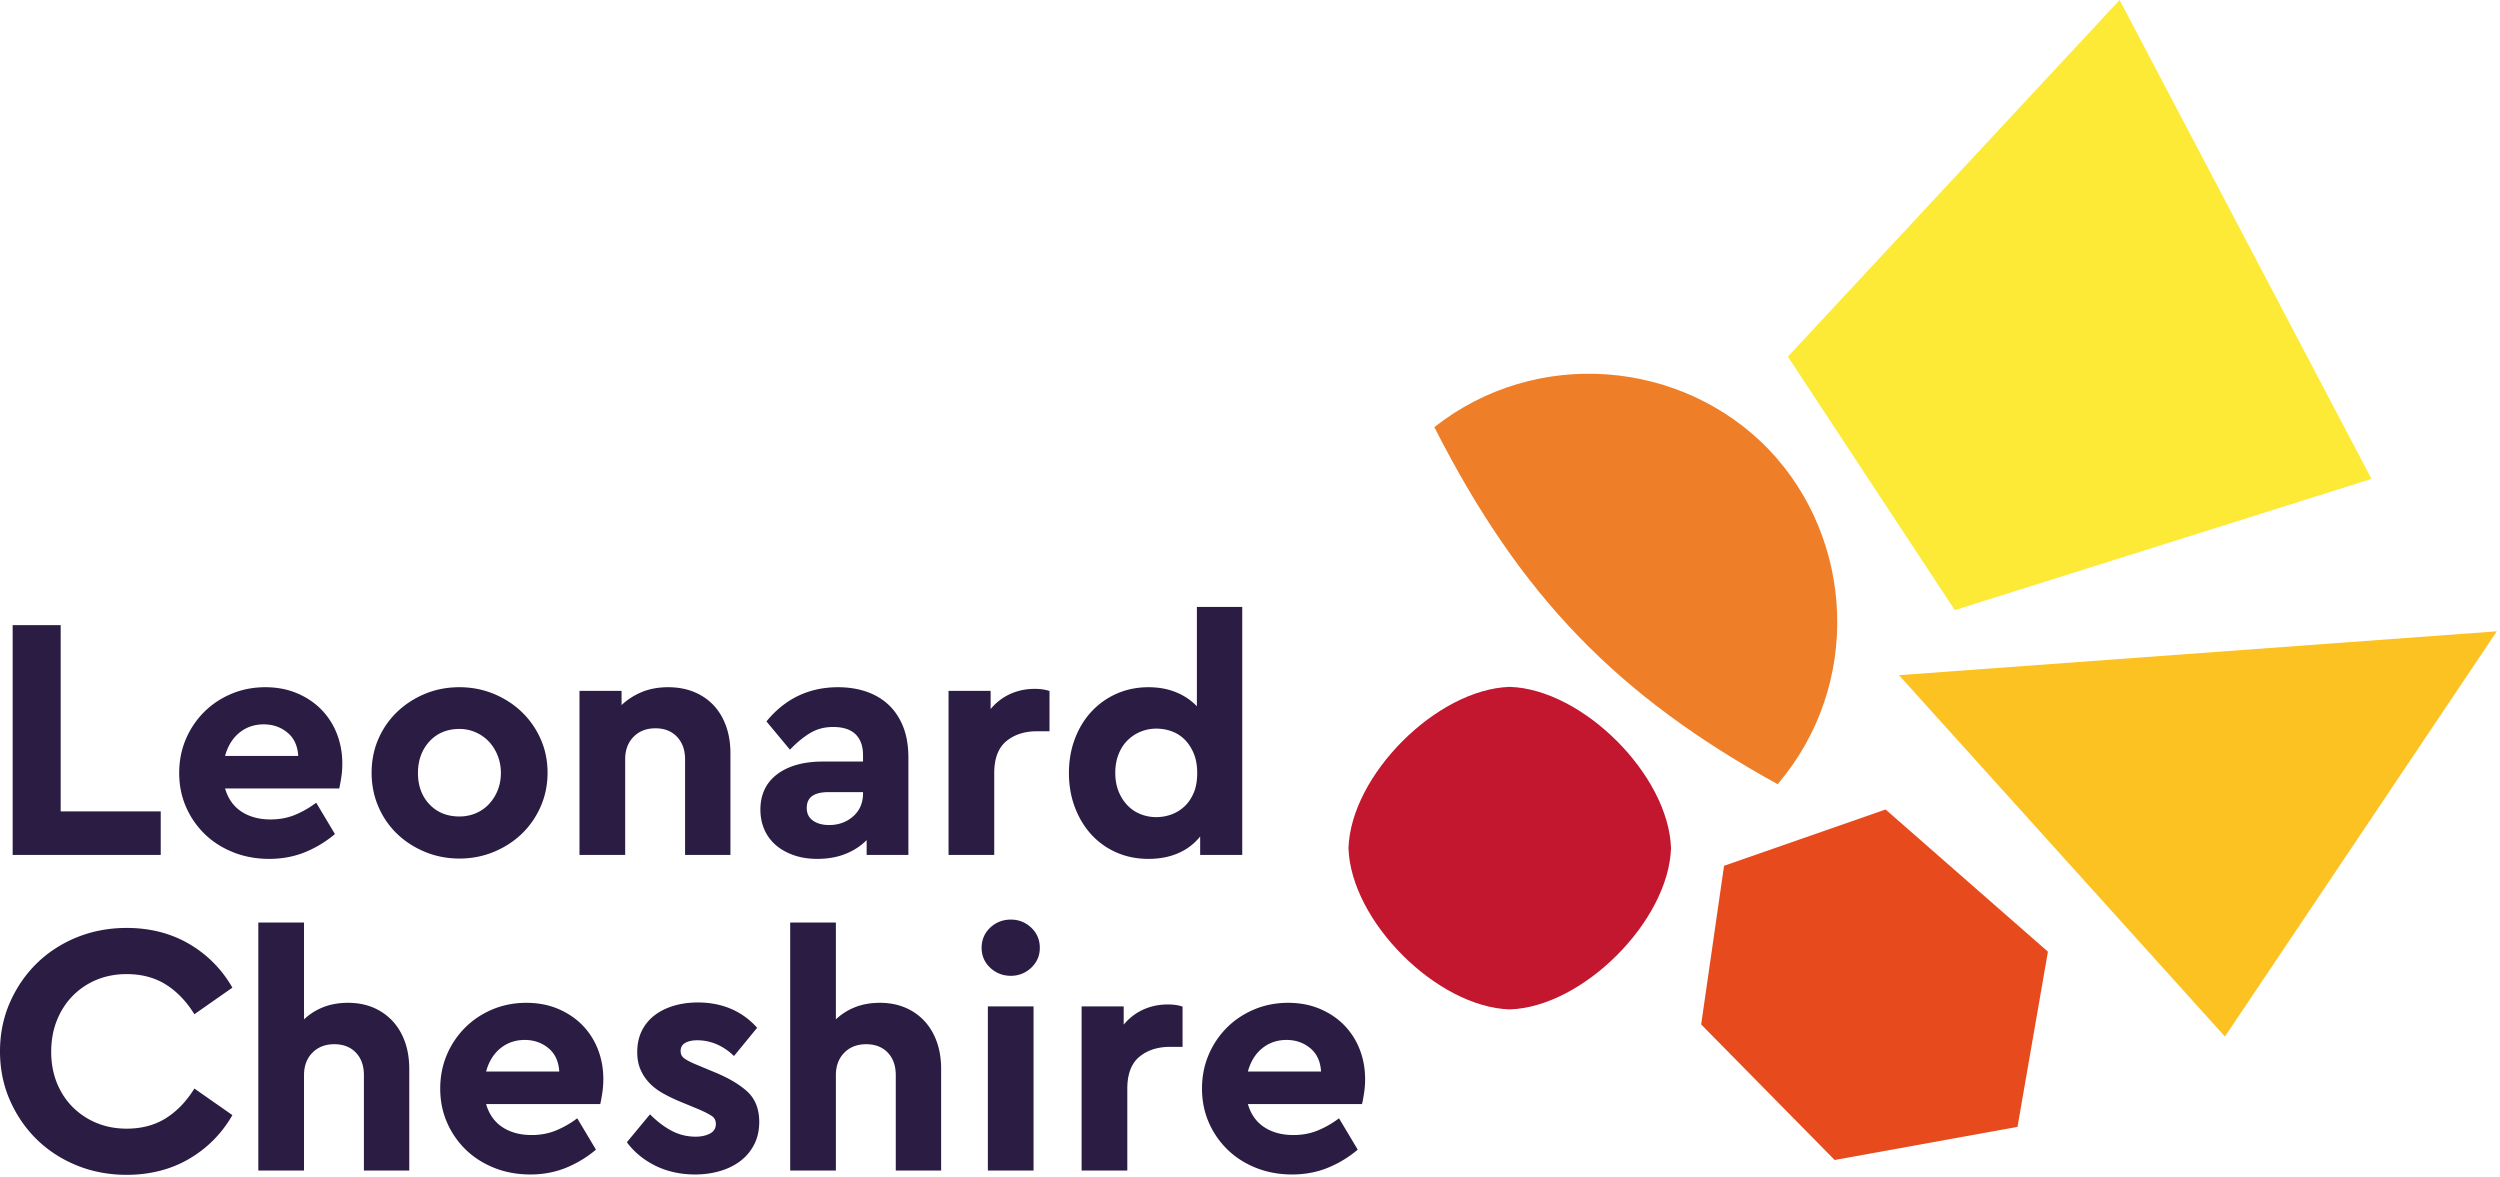 <svg xmlns="http://www.w3.org/2000/svg" width="495" height="233">
  <g fill="none" fill-rule="evenodd">
    <path fill="#2A1C43" d="M247.08 212.167h14.486c-.111-1.973-.816-3.519-2.098-4.594-1.316-1.105-2.909-1.664-4.738-1.664-1.87 0-3.508.571-4.868 1.697-1.325 1.096-2.261 2.631-2.782 4.561zm23.213 1.495c0 .914-.066 1.82-.197 2.69-.13.868-.262 1.594-.392 2.158l-.023.1h-22.598c.565 1.965 1.627 3.486 3.16 4.52 1.576 1.066 3.546 1.607 5.855 1.607 1.712 0 3.306-.293 4.74-.87a18.788 18.788 0 004.172-2.362l.113-.083 3.71 6.205-.084.07a22.018 22.018 0 01-5.961 3.57c-2.133.85-4.471 1.28-6.951 1.28-2.565 0-4.969-.442-7.146-1.313-2.175-.87-4.075-2.084-5.642-3.608a16.833 16.833 0 01-3.707-5.38c-.894-2.047-1.346-4.299-1.346-6.695 0-2.395.441-4.647 1.313-6.693a16.939 16.939 0 013.608-5.38c1.523-1.524 3.345-2.738 5.414-3.61 2.069-.87 4.332-1.312 6.725-1.312 2.264 0 4.362.397 6.237 1.182 1.871.784 3.496 1.867 4.828 3.22a14.205 14.205 0 013.089 4.796c.719 1.83 1.083 3.818 1.083 5.908zm-39.073-14.78c-1.791 0-3.475.365-5.004 1.086-1.427.672-2.678 1.651-3.726 2.913v-3.609h-8.331v32.493h9.047v-16.214c0-2.856.796-4.97 2.365-6.285 1.575-1.32 3.629-1.989 6.105-1.989h2.472v-7.97l-.087-.029c-.791-.263-1.747-.397-2.841-.397zm-35.622 32.883h9.048v-32.493h-9.048v32.493zm4.556-49.687c-1.589 0-2.966.538-4.093 1.598-1.127 1.062-1.7 2.408-1.7 4 0 1.55.573 2.873 1.7 3.935 1.127 1.06 2.504 1.598 4.093 1.598 1.546 0 2.901-.538 4.028-1.598 1.128-1.062 1.7-2.386 1.7-3.935 0-1.592-.572-2.938-1.7-4-1.127-1.06-2.482-1.598-4.028-1.598zm-17.1 20.1a11.049 11.049 0 00-3.82-2.668c-1.488-.633-3.17-.954-5-.954-1.875 0-3.578.31-5.063.921a11.865 11.865 0 00-3.667 2.356v-19.169h-9.047v49.101h9.047V212.88c0-1.824.557-3.317 1.656-4.437 1.1-1.12 2.559-1.688 4.338-1.688s3.216.557 4.272 1.655c1.057 1.1 1.593 2.605 1.593 4.47v18.885h8.982v-20.122c0-1.957-.288-3.757-.854-5.35-.569-1.594-1.388-2.978-2.437-4.115zm-41.855 10l-3.127-1.304c-1.158-.47-2.013-.905-2.547-1.288-.512-.368-.761-.846-.761-1.46 0-.74.289-1.268.881-1.616.608-.356 1.43-.536 2.444-.536 1.279 0 2.544.26 3.761.771 1.216.513 2.354 1.272 3.38 2.254l.099.096 4.586-5.597-.074-.082c-2.964-3.268-6.897-4.926-11.687-4.926-1.696 0-3.297.221-4.758.657-1.462.436-2.748 1.08-3.82 1.91a8.743 8.743 0 00-2.511 3.073c-.59 1.207-.892 2.617-.892 4.191 0 1.272.212 2.418.629 3.404a8.946 8.946 0 001.751 2.675c.744.79 1.674 1.498 2.765 2.11a33.128 33.128 0 003.726 1.763l3.45 1.432c.988.431 1.792.844 2.391 1.228.575.37.854.888.854 1.587 0 .87-.372 1.493-1.138 1.907-.781.421-1.736.635-2.838.635-1.709 0-3.31-.389-4.76-1.157-1.46-.773-2.874-1.839-4.203-3.169l-.098-.099-4.582 5.526.06.08c1.438 1.918 3.338 3.465 5.647 4.597 2.308 1.132 4.934 1.706 7.806 1.706 1.74 0 3.407-.232 4.953-.689 1.55-.459 2.912-1.134 4.047-2.008a9.533 9.533 0 002.706-3.267c.658-1.292.991-2.79.991-4.453 0-2.544-.803-4.57-2.386-6.02-1.566-1.437-3.836-2.76-6.745-3.932zm-44.952-.01h14.485c-.11-1.974-.815-3.52-2.097-4.595-1.316-1.105-2.91-1.664-4.738-1.664-1.87 0-3.508.571-4.868 1.697-1.325 1.096-2.261 2.631-2.782 4.561zm22.13-4.414c.719 1.83 1.083 3.818 1.083 5.908 0 .914-.066 1.82-.197 2.69-.13.868-.262 1.594-.392 2.158l-.023.1H96.249c.566 1.965 1.628 3.486 3.161 4.52 1.576 1.066 3.546 1.607 5.856 1.607 1.711 0 3.305-.293 4.739-.87a18.788 18.788 0 004.172-2.362l.113-.083 3.71 6.205-.084.07a22.033 22.033 0 01-5.961 3.57c-2.133.85-4.471 1.28-6.951 1.28-2.565 0-4.969-.442-7.146-1.313-2.176-.87-4.075-2.084-5.642-3.608a16.833 16.833 0 01-3.707-5.38c-.894-2.047-1.346-4.299-1.346-6.695 0-2.395.441-4.647 1.312-6.693a16.941 16.941 0 013.609-5.38c1.523-1.524 3.345-2.738 5.414-3.61 2.069-.87 4.331-1.312 6.725-1.312 2.264 0 4.362.397 6.236 1.182 1.872.784 3.497 1.867 4.829 3.22a14.205 14.205 0 013.089 4.796zm-40.633-5.576a11.049 11.049 0 00-3.82-2.668c-1.487-.633-3.17-.954-5-.954-1.875 0-3.578.31-5.063.921a11.877 11.877 0 00-3.667 2.356v-19.169h-9.047v49.101h9.047V212.88c0-1.824.558-3.317 1.657-4.437s2.558-1.688 4.338-1.688c1.778 0 3.215.557 4.272 1.655 1.057 1.1 1.592 2.605 1.592 4.47v18.885h8.982v-20.122c0-1.957-.287-3.757-.854-5.35-.568-1.594-1.388-2.978-2.437-4.115zm-63.342-5.007a14.238 14.238 0 014.722-3.17c1.802-.75 3.807-1.129 5.96-1.129 2.947 0 5.544.687 7.718 2.042 2.177 1.36 4.066 3.307 5.612 5.79l.071.114 7.529-5.263-.058-.1c-2.089-3.606-4.963-6.492-8.543-8.58-3.583-2.087-7.731-3.145-12.329-3.145-3.508 0-6.825.624-9.861 1.858-3.035 1.233-5.704 2.964-7.933 5.146-2.229 2.181-4.021 4.79-5.325 7.754C.661 201.452 0 204.71 0 208.174c0 3.464.661 6.723 1.965 9.685 1.305 2.966 3.096 5.574 5.325 7.755 2.229 2.182 4.898 3.913 7.933 5.146 3.036 1.233 6.353 1.858 9.861 1.858 4.599 0 8.747-1.059 12.329-3.146 3.58-2.087 6.454-4.973 8.543-8.578l.058-.1-7.529-5.265-.071.114c-1.546 2.484-3.434 4.432-5.612 5.79-2.172 1.355-4.769 2.042-7.718 2.042-2.155 0-4.16-.379-5.96-1.127a14.51 14.51 0 01-4.722-3.137c-1.335-1.334-2.39-2.947-3.136-4.793-.749-1.847-1.129-3.924-1.129-6.173s.38-4.339 1.129-6.21c.747-1.869 1.802-3.506 3.136-4.864zm221.94-48.03c-.47-1.107-1.085-2.036-1.828-2.76a7.073 7.073 0 00-2.559-1.599 8.89 8.89 0 00-2.986-.513 8.178 8.178 0 00-3.143.61 7.948 7.948 0 00-2.596 1.73c-.745.745-1.337 1.672-1.762 2.756-.427 1.087-.643 2.31-.643 3.634 0 1.368.216 2.601.642 3.664.426 1.066 1.008 1.995 1.733 2.761a7.288 7.288 0 002.593 1.76c1.88.763 4.058.822 6.098.096a7.582 7.582 0 002.593-1.569c.764-.7 1.388-1.606 1.858-2.693.468-1.087.706-2.417.706-3.954 0-1.494-.238-2.814-.706-3.924zm1.292 20.137v-3.66a11.17 11.17 0 01-4.151 3.225c-1.768.807-3.812 1.216-6.077 1.216-2.309 0-4.451-.43-6.369-1.28a14.752 14.752 0 01-4.96-3.549c-1.372-1.503-2.465-3.313-3.248-5.38-.784-2.066-1.181-4.35-1.181-6.786 0-2.435.397-4.719 1.181-6.786.784-2.069 1.888-3.88 3.282-5.382a15.104 15.104 0 014.991-3.547c1.917-.85 4.039-1.28 6.304-1.28 2.046 0 3.925.353 5.585 1.051 1.553.654 2.894 1.57 3.992 2.723v-19.666h8.982v49.101h-8.331zm-32.762-32.884c-1.791 0-3.474.365-5.003 1.087a10.803 10.803 0 00-3.727 2.913v-3.609h-8.33v32.493h9.046v-16.214c0-2.856.796-4.97 2.365-6.285 1.575-1.32 3.629-1.989 6.105-1.989h2.472v-7.97l-.087-.029c-.791-.263-1.747-.397-2.841-.397zm-43.92 26.075c.82.59 1.902.888 3.215.888 1.869 0 3.474-.58 4.768-1.727 1.29-1.142 1.944-2.665 1.944-4.528v-.264h-6.777c-2.938 0-4.366 1.023-4.366 3.13 0 1.095.398 1.913 1.216 2.501zm-3.862 6.834c-1.397-.5-2.594-1.189-3.558-2.044a8.56 8.56 0 01-2.215-3.073c-.503-1.182-.758-2.492-.758-3.893 0-2.98 1.123-5.338 3.339-7.005 2.205-1.659 5.244-2.5 9.032-2.5h7.949v-1.306c0-1.736-.492-3.108-1.461-4.079-.971-.969-2.474-1.46-4.469-1.46-1.663 0-3.164.388-4.462 1.155-1.308.771-2.646 1.86-3.978 3.235l-.099.101-4.652-5.595.067-.08c3.655-4.44 8.4-6.69 14.101-6.69 2.045 0 3.944.298 5.642.885 1.701.59 3.184 1.474 4.41 2.633 1.223 1.16 2.187 2.621 2.864 4.344.676 1.725 1.018 3.767 1.018 6.071v19.276h-8.265v-2.936c-1.1 1.116-2.452 2.012-4.025 2.665-1.681.698-3.615 1.052-5.747 1.052-1.742 0-3.334-.255-4.733-.756zm-27.31-25.1c1.779 0 3.215.568 4.271 1.686 1.058 1.123 1.594 2.616 1.594 4.44v18.95h8.981v-20.123c0-1.957-.287-3.757-.854-5.35-.567-1.594-1.387-2.978-2.436-4.115-1.05-1.136-2.357-2.034-3.887-2.669-1.53-.632-3.256-.954-5.129-.954-2.004 0-3.818.343-5.391 1.021-1.472.634-2.77 1.48-3.86 2.517v-2.82h-8.33v32.492h9.046v-18.95c0-1.824.558-3.316 1.657-4.437 1.1-1.12 2.559-1.688 4.338-1.688zM85.034 146.8c-1.512 1.64-2.278 3.747-2.278 6.264 0 2.516.766 4.601 2.277 6.197 1.509 1.594 3.504 2.403 5.932 2.403 1.15 0 2.24-.216 3.239-.64a7.67 7.67 0 002.595-1.795 8.792 8.792 0 001.733-2.729c.426-1.044.642-2.2.642-3.436a9.317 9.317 0 00-.642-3.47c-.427-1.065-1.01-1.994-1.733-2.76a8.103 8.103 0 00-2.597-1.828 7.885 7.885 0 00-3.237-.673c-2.426 0-4.422.83-5.931 2.467zm5.931 23.194c-2.393 0-4.677-.442-6.789-1.312-2.111-.87-3.975-2.072-5.543-3.575a16.377 16.377 0 01-3.709-5.383c-.893-2.066-1.345-4.329-1.345-6.725s.452-4.647 1.346-6.694a16.467 16.467 0 013.708-5.349c1.565-1.5 3.419-2.703 5.51-3.575 2.09-.87 4.386-1.313 6.822-1.313 2.392 0 4.676.442 6.789 1.313 2.113.872 3.978 2.075 5.543 3.575a16.91 16.91 0 013.74 5.348c.915 2.048 1.379 4.3 1.379 6.695 0 2.395-.464 4.66-1.379 6.727-.913 2.068-2.172 3.878-3.74 5.381-1.567 1.502-3.432 2.704-5.543 3.575-2.113.87-4.397 1.312-6.789 1.312zM44.564 149.68H59.05c-.11-1.974-.816-3.518-2.098-4.595-1.316-1.104-2.91-1.663-4.738-1.663-1.87 0-3.508.571-4.868 1.697-1.325 1.096-2.261 2.631-2.782 4.561zm8.758 20.38c-2.566 0-4.97-.442-7.147-1.313-2.176-.87-4.074-2.084-5.642-3.608a16.837 16.837 0 01-3.707-5.382c-.893-2.045-1.346-4.297-1.346-6.693s.441-4.647 1.313-6.694a16.937 16.937 0 013.609-5.38c1.523-1.523 3.344-2.737 5.413-3.609 2.069-.87 4.332-1.313 6.725-1.313 2.264 0 4.363.398 6.237 1.182 1.872.785 3.496 1.868 4.828 3.22a14.175 14.175 0 013.089 4.797c.719 1.83 1.083 3.818 1.083 5.91 0 .912-.066 1.817-.196 2.687a29.522 29.522 0 01-.393 2.16l-.023.097H44.567c.565 1.968 1.628 3.488 3.16 4.522 1.576 1.066 3.546 1.607 5.855 1.607 1.712 0 3.307-.293 4.74-.87a18.908 18.908 0 004.172-2.36l.113-.085 3.71 6.206-.084.07a22.003 22.003 0 01-5.961 3.57c-2.133.848-4.471 1.278-6.95 1.278zm-21.498-.782H2.507v-45.495h9.508v36.878h19.809v8.617z"/>
    <path fill="#C3162F" d="M267 167.93c.463-14.449 17.48-31.468 31.93-31.93 14.45.462 31.468 17.481 31.93 31.93-.463 14.449-17.479 31.468-31.93 31.93-14.449-.462-31.468-17.481-31.93-31.93"/>
    <path fill="#E74A1D" d="M373.343 160.277l-31.979 11.147-4.533 31.416 26.432 26.837 36.202-6.56 6.022-34.685z"/>
    <path fill="#FCC221" d="M440.538 205.237L494.371 125 376 133.685z"/>
    <path fill="#EF7E28" d="M284 84.57c17.076 33.642 36.376 53.262 67.973 70.702 16.753-19.62 15.244-48.539-1.807-66.326C333.056 71.24 304.245 68.617 284 84.57z"/>
    <path fill="#FCEA37" d="M469.554 94.826l-82.505 25.973L354 70.613 419.682 0z"/>
  </g>
</svg>
